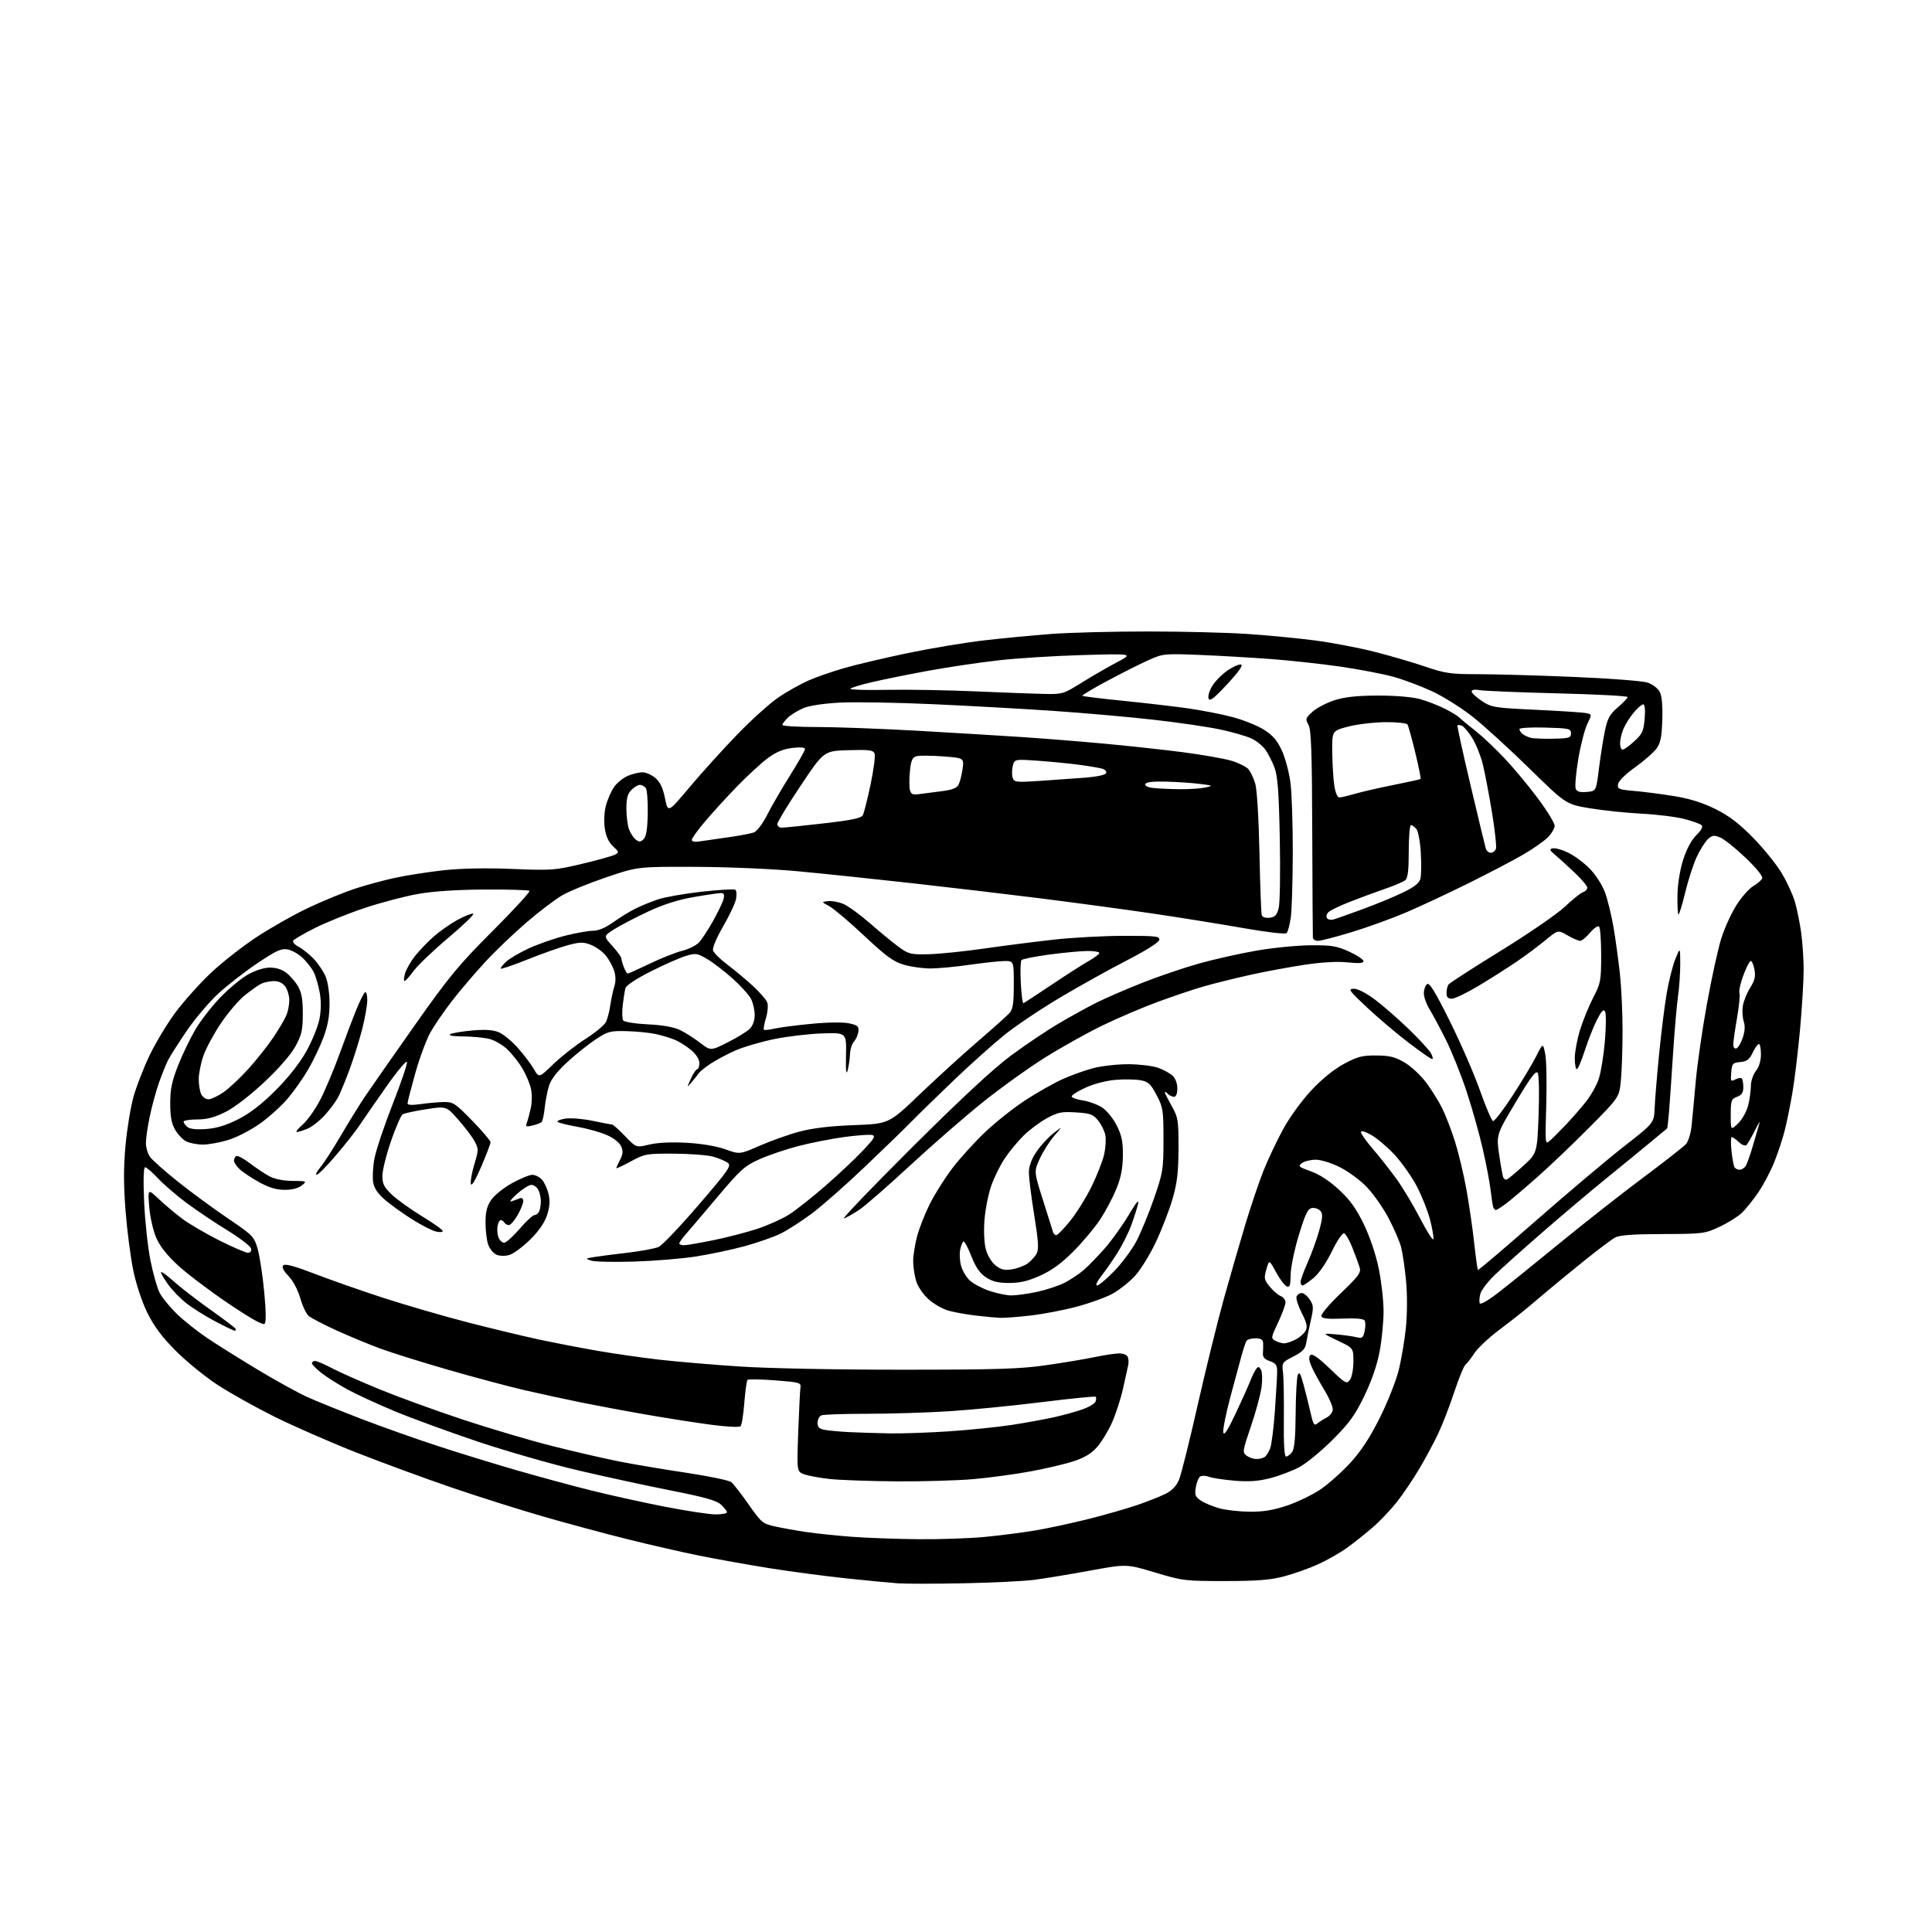 <?xml version="1.0" encoding="UTF-8" standalone="no"?>
<svg 
  version="1.1" 
  xmlns="http://www.w3.org/2000/svg" 
  xmlns:xlink="http://www.w3.org/1999/xlink" 
  xmlns:svg="http://www.w3.org/2000/svg"
  xmlns:rdf="http://www.w3.org/1999/02/22-rdf-syntax-ns#"
  xmlns:cc="http://creativecommons.org/ns#"
  xmlns:dc="http://purl.org/dc/elements/1.1/"
  viewBox="0 0 768 768"
  width="768"
  height="768"
>
<style>svg {background-color: white; }</style>"
<path stroke="none" fill="black" fill-rule="evenodd" d="M383.00,629.38C371.73,629.60 360.02,629.61 357.00,629.40C353.98,629.19 344.75,628.31 336.50,627.44C328.25,626.57 314.52,624.75 306.00,623.40C297.48,622.04 284.88,619.79 278.00,618.40C271.12,617.01 258.30,614.07 249.50,611.88C240.70,609.68 225.85,605.69 216.50,603.00C207.15,600.32 190.72,595.13 180.00,591.48C169.28,587.83 151.95,581.46 141.50,577.34C131.05,573.21 116.41,566.80 108.97,563.09C101.53,559.39 91.40,553.72 86.47,550.50C81.54,547.28 74.08,541.21 69.89,537.00C64.45,531.53 61.24,527.24 58.61,521.93C56.44,517.54 54.14,510.62 52.98,505.00C51.90,499.77 50.52,489.14 49.91,481.37C49.11,471.13 49.10,463.99 49.89,455.37C50.49,448.84 51.91,440.14 53.06,436.02C54.20,431.91 57.10,424.45 59.50,419.45C61.90,414.45 66.52,406.79 69.77,402.43C73.02,398.07 79.26,391.09 83.65,386.92C88.03,382.76 96.25,376.29 101.93,372.55C107.60,368.81 116.86,363.57 122.51,360.90C128.15,358.24 136.28,354.89 140.55,353.45C144.83,352.01 152.20,350.00 156.92,348.98C161.64,347.95 170.45,346.58 176.50,345.93C183.53,345.17 193.36,344.99 203.74,345.42C219.12,346.06 220.57,345.95 231.24,343.42C237.43,341.95 243.35,340.31 244.38,339.77C246.16,338.84 246.12,338.67 243.69,336.42C241.97,334.82 240.89,332.48 240.42,329.29C239.99,326.45 240.18,322.78 240.89,320.13C241.54,317.70 243.02,314.38 244.18,312.74C245.35,311.11 247.79,309.15 249.62,308.39C251.44,307.62 254.05,307.00 255.41,307.00C256.77,307.00 259.08,308.03 260.54,309.28C262.42,310.90 263.53,313.24 264.35,317.36C265.52,323.17 265.52,323.17 274.20,312.83C278.97,307.15 287.52,297.71 293.19,291.85C298.86,286.00 306.25,279.36 309.61,277.11C312.98,274.85 318.25,271.90 321.33,270.53C324.41,269.17 330.89,266.92 335.72,265.53C340.55,264.14 351.93,261.47 361.00,259.58C370.07,257.70 383.57,255.45 391.00,254.58C398.43,253.72 410.57,252.55 418.00,252.00C425.43,251.45 442.75,251.01 456.50,251.02C470.25,251.02 488.02,251.47 496.00,252.02C503.98,252.56 515.90,253.70 522.50,254.56C529.10,255.41 539.67,257.41 546.00,259.00C552.33,260.59 561.52,263.27 566.44,264.95C574.47,267.69 576.60,268.00 587.51,268.00C594.18,268.00 611.27,268.48 625.48,269.08C639.68,269.67 652.91,270.68 654.88,271.33C656.88,271.98 659.02,273.60 659.76,275.00C660.63,276.65 660.97,280.44 660.79,286.18C660.56,293.15 660.09,295.41 658.40,297.68C657.24,299.23 653.41,302.55 649.90,305.06C646.10,307.77 643.37,310.48 643.19,311.73C642.91,313.64 643.49,313.88 649.69,314.42C653.44,314.74 660.53,315.66 665.46,316.46C671.59,317.45 676.75,319.05 681.82,321.56C687.27,324.26 691.24,327.27 696.86,332.99C701.06,337.26 706.20,343.62 708.28,347.13C710.36,350.63 712.72,355.75 713.51,358.50C714.31,361.25 715.41,366.65 715.96,370.50C716.51,374.35 716.97,381.10 716.98,385.50C716.98,389.90 716.33,400.70 715.52,409.50C714.71,418.30 713.35,429.55 712.49,434.50C711.64,439.45 710.28,446.12 709.47,449.33C708.66,452.53 706.81,458.16 705.35,461.83C703.89,465.50 701.01,470.98 698.95,474.00C696.89,477.02 693.93,480.71 692.36,482.19C690.78,483.67 686.80,486.15 683.50,487.69C677.70,490.40 676.94,490.50 661.00,490.55C649.07,490.58 643.81,490.97 642.00,491.96C640.62,492.70 635.00,496.94 629.50,501.37C624.00,505.80 617.37,511.24 614.77,513.46C612.17,515.68 608.35,518.90 606.27,520.62C604.20,522.33 599.35,526.11 595.50,529.01C591.65,531.92 587.43,535.91 586.12,537.89C584.81,539.88 583.20,541.95 582.54,542.50C581.88,543.05 579.87,547.95 578.08,553.39C576.29,558.82 573.42,566.25 571.70,569.89C569.98,573.52 566.57,579.88 564.11,584.00C561.65,588.12 557.70,593.98 555.33,597.00C552.96,600.02 548.66,604.56 545.76,607.08C542.87,609.60 538.19,613.32 535.37,615.34C532.54,617.36 527.37,620.31 523.87,621.88C520.37,623.46 514.35,625.59 510.50,626.61C505.02,628.08 499.92,628.48 487.00,628.49C471.10,628.50 470.09,628.38 459.15,625.09C447.81,621.68 447.81,621.68 433.15,624.37C425.09,625.85 415.12,627.49 411.00,628.02C406.88,628.54 394.27,629.16 383.00,629.38zM365.08,611.86C373.64,611.94 385.57,611.52 391.58,610.94C397.58,610.36 406.55,609.21 411.50,608.38C416.45,607.55 425.90,605.52 432.50,603.87C439.10,602.22 447.88,599.71 452.00,598.30C456.12,596.90 461.22,594.87 463.33,593.81C465.91,592.51 467.65,590.69 468.69,588.20C469.53,586.18 472.87,572.82 476.10,558.51C479.34,544.21 484.05,525.08 486.58,516.00C489.11,506.93 492.95,493.65 495.11,486.50C497.27,479.35 500.47,469.90 502.21,465.50C503.95,461.10 507.43,453.72 509.94,449.10C512.54,444.29 517.37,437.62 521.19,433.52C525.43,428.97 530.19,425.10 534.19,422.94C539.59,420.02 541.45,419.53 547.08,419.57C552.39,419.60 554.55,420.13 558.33,422.35C560.90,423.85 564.75,427.43 566.89,430.29C569.03,433.16 571.90,437.75 573.27,440.50C574.64,443.25 576.94,449.23 578.38,453.78C579.81,458.33 581.85,466.88 582.92,472.78C583.98,478.68 585.37,488.22 586.00,493.99C586.63,499.77 587.31,504.64 587.49,504.82C587.68,505.01 598.10,496.16 610.66,485.15C623.22,474.15 638.90,460.92 645.50,455.77C657.50,446.40 657.50,446.40 657.75,440.45C657.88,437.18 658.68,427.52 659.52,419.00C660.36,410.48 661.73,399.53 662.57,394.69C663.40,389.84 664.94,383.76 665.99,381.19C667.89,376.50 667.89,376.50 667.93,383.00C667.94,386.57 667.55,392.43 667.04,396.00C666.53,399.57 665.64,409.93 665.05,419.00C664.47,428.07 663.75,438.40 663.47,441.94C663.18,445.49 662.84,448.46 662.72,448.55C662.60,448.64 659.58,451.14 656.00,454.12C652.42,457.10 644.55,463.55 638.50,468.45C632.45,473.35 621.04,482.98 613.15,489.85C605.25,496.71 596.61,504.46 593.94,507.05C591.28,509.65 588.80,512.93 588.45,514.35C588.09,515.76 587.98,517.44 588.19,518.07C588.41,518.74 591.35,517.11 595.14,514.20C598.75,511.44 609.75,502.57 619.60,494.50C629.44,486.43 644.48,474.62 653.00,468.25C661.52,461.89 669.26,455.84 670.18,454.82C671.11,453.79 672.11,450.60 672.41,447.72C672.71,444.85 673.46,436.88 674.07,430.00C674.68,423.12 676.70,409.13 678.56,398.90C680.41,388.68 682.99,376.97 684.28,372.89C685.58,368.81 688.31,362.86 690.35,359.67C692.39,356.48 695.39,353.12 697.01,352.19C698.64,351.26 700.21,349.89 700.50,349.13C700.81,348.32 698.13,345.01 693.87,340.95C689.94,337.20 685.42,333.59 683.84,332.93C681.38,331.92 680.65,332.00 678.97,333.52C677.89,334.51 675.89,337.66 674.53,340.52C673.18,343.38 671.08,349.84 669.87,354.87C668.66,359.89 667.45,363.79 667.18,363.52C666.92,363.25 666.75,359.76 666.82,355.77C666.89,351.39 667.80,345.81 669.10,341.74C670.46,337.47 672.38,333.89 674.32,331.99C676.25,330.11 677.04,328.64 676.44,328.05C675.93,327.53 672.83,326.41 669.56,325.56C666.30,324.71 658.65,323.76 652.56,323.45C646.48,323.13 637.23,322.17 632.00,321.30C622.50,319.71 622.50,319.71 608.00,305.52C600.02,297.71 589.90,288.48 585.50,285.00C581.10,281.51 573.90,276.97 569.50,274.90C565.10,272.84 558.12,270.21 554.00,269.06C549.88,267.92 540.42,266.10 533.00,265.02C525.58,263.94 513.20,262.58 505.50,262.00C497.80,261.42 484.98,260.67 477.00,260.35C462.83,259.78 462.36,259.82 456.51,262.43C453.21,263.90 445.87,267.60 440.19,270.65C434.50,273.69 430.04,276.37 430.26,276.59C430.48,276.81 437.60,277.69 446.08,278.54C454.56,279.39 466.20,280.74 471.94,281.54C477.68,282.35 485.88,283.95 490.15,285.10C494.42,286.25 499.99,288.51 502.52,290.12C505.97,292.30 507.74,294.38 509.57,298.38C510.92,301.32 512.45,307.05 512.98,311.11C513.51,315.18 513.92,327.73 513.90,339.00C513.87,350.27 513.52,361.87 513.10,364.77C512.69,367.67 511.94,370.44 511.43,370.92C510.89,371.43 503.51,370.57 494.00,368.89C484.93,367.29 468.50,364.66 457.50,363.04C446.50,361.43 426.70,358.76 413.50,357.10C400.30,355.45 377.35,352.74 362.50,351.08C347.65,349.42 327.40,347.30 317.50,346.37C307.23,345.40 289.62,344.64 276.50,344.59C253.50,344.50 253.50,344.50 241.00,348.74C234.12,351.08 226.25,354.29 223.50,355.89C220.75,357.48 214.37,362.32 209.33,366.65C204.28,370.97 196.83,378.10 192.78,382.50C188.72,386.90 182.86,393.78 179.76,397.78C176.65,401.79 172.78,407.41 171.16,410.28C169.53,413.15 166.81,420.47 165.10,426.55C163.40,432.62 162.00,438.05 162.00,438.62C162.00,439.28 163.84,439.38 167.25,438.89C170.14,438.48 174.28,438.11 176.46,438.07C180.10,438.01 180.99,438.59 187.71,445.48C191.72,449.60 195.00,453.46 195.00,454.06C195.00,454.66 193.32,459.06 191.27,463.83C188.88,469.37 187.40,471.81 187.16,470.58C186.96,469.52 187.59,466.00 188.58,462.75C190.27,457.15 190.27,456.67 188.66,453.67C187.72,451.93 184.80,448.07 182.18,445.10C177.41,439.69 177.41,439.69 169.35,440.95C164.92,441.63 160.74,442.54 160.07,442.96C159.39,443.38 157.30,448.17 155.43,453.61C153.55,459.05 152.01,465.26 152.01,467.40C152.00,470.63 152.66,471.94 155.78,474.90C157.87,476.88 163.27,480.75 167.78,483.50C172.30,486.25 176.00,488.88 176.00,489.36C176.00,489.83 174.76,489.91 173.25,489.54C171.74,489.17 167.66,487.10 164.19,484.93C160.71,482.76 155.88,479.33 153.44,477.29C150.33,474.69 148.82,472.56 148.36,470.13C148.01,468.23 148.22,463.93 148.84,460.58C149.47,457.24 152.70,447.56 156.03,439.08C159.36,430.59 161.95,422.98 161.79,422.16C161.63,421.34 157.90,425.79 153.50,432.05C149.10,438.31 144.28,445.28 142.78,447.53C141.28,449.78 137.11,455.08 133.50,459.31C129.89,463.54 126.46,467.00 125.88,467.00C125.30,467.00 125.97,465.64 127.37,463.98C128.77,462.31 132.47,456.57 135.60,451.23C138.73,445.88 143.12,438.80 145.35,435.50C147.58,432.20 156.38,419.60 164.91,407.50C178.50,388.22 182.32,383.60 195.77,370.14C204.21,361.69 210.83,354.49 210.47,354.14C210.12,353.79 202.10,353.54 192.66,353.60C181.38,353.67 172.25,354.28 166.00,355.39C160.78,356.32 151.27,358.83 144.89,360.96C138.50,363.09 129.65,366.66 125.21,368.89C120.78,371.12 116.88,373.39 116.54,373.93C116.21,374.47 117.19,375.57 118.72,376.37C120.25,377.17 122.94,379.33 124.70,381.16C126.46,383.00 128.60,386.17 129.45,388.22C130.35,390.38 131.00,394.88 131.00,398.95C131.00,403.95 130.30,407.82 128.54,412.49C127.19,416.09 124.44,421.84 122.43,425.26C120.43,428.69 116.77,433.87 114.31,436.76C111.84,439.66 106.92,444.10 103.37,446.63C99.82,449.16 94.19,452.08 90.87,453.12C87.54,454.15 82.95,454.99 80.66,454.99C78.37,454.98 75.40,454.41 74.05,453.73C72.71,453.05 70.72,450.98 69.64,449.13C68.19,446.64 67.67,443.90 67.67,438.63C67.66,432.98 68.31,429.84 70.81,423.50C72.54,419.10 75.65,412.66 77.71,409.18C79.76,405.71 84.16,400.04 87.47,396.60C90.79,393.15 95.66,389.08 98.31,387.54C101.14,385.89 104.72,384.70 107.01,384.64C109.52,384.57 111.90,385.28 113.70,386.62C115.24,387.77 117.37,390.20 118.43,392.01C119.89,394.50 120.37,397.21 120.37,402.93C120.37,409.46 119.95,411.32 117.45,415.91C115.65,419.21 110.92,424.66 105.06,430.16C99.39,435.48 93.19,440.25 89.63,442.03C85.26,444.21 82.26,445.00 78.34,445.00C75.40,445.00 73.00,445.39 73.00,445.88C73.00,446.36 73.67,447.31 74.50,448.00C75.47,448.80 78.08,449.09 81.91,448.81C86.05,448.51 89.88,447.35 94.65,444.94C99.31,442.59 104.01,438.97 109.48,433.50C114.56,428.43 119.05,422.74 121.73,417.98C124.06,413.84 126.43,408.01 127.00,405.02C127.68,401.41 127.70,397.82 127.05,394.32C126.52,391.42 125.42,387.80 124.63,386.27C123.83,384.75 121.88,382.27 120.30,380.77C118.72,379.27 116.07,377.76 114.41,377.43C111.87,376.92 109.96,377.78 102.44,382.81C97.52,386.11 90.52,391.53 86.88,394.87C83.24,398.21 77.56,404.89 74.27,409.72C70.97,414.55 67.60,419.85 66.77,421.50C65.94,423.15 64.32,427.20 63.16,430.50C62.01,433.80 60.37,439.79 59.53,443.82C58.69,447.84 58.00,452.58 58.00,454.34C58.00,456.11 58.73,458.59 59.62,459.86C60.51,461.13 65.57,465.62 70.87,469.84C76.16,474.06 85.10,480.62 90.73,484.42C100.51,491.04 101.02,491.55 102.41,496.42C103.21,499.21 104.38,506.84 105.01,513.37C105.76,521.16 105.82,525.58 105.17,526.23C104.53,526.87 99.59,524.10 90.82,518.18C83.46,513.21 74.48,506.43 70.86,503.11C66.37,498.99 63.58,495.45 62.07,491.95C60.85,489.10 59.62,483.65 59.31,479.66C58.75,472.50 58.75,472.50 63.12,476.63C65.53,478.90 69.72,482.43 72.44,484.47C75.16,486.50 81.78,490.38 87.17,493.09C92.56,495.79 97.68,498.00 98.56,498.00C99.50,498.00 100.02,497.33 99.82,496.34C99.65,495.43 95.41,492.16 90.40,489.09C85.40,486.02 78.07,481.10 74.12,478.16C70.17,475.23 65.08,470.84 62.81,468.41C60.54,465.99 58.23,464.00 57.69,464.00C57.06,464.00 56.92,468.98 57.30,477.75C57.63,485.31 58.75,495.78 59.80,501.00C60.84,506.23 62.49,512.05 63.47,513.94C64.44,515.82 67.49,519.55 70.23,522.23C72.98,524.90 78.44,529.25 82.37,531.89C86.29,534.53 95.34,540.19 102.48,544.49C109.62,548.78 118.39,553.62 121.98,555.26C125.57,556.89 135.25,560.81 143.50,563.98C151.75,567.15 165.47,572.02 174.00,574.80C182.53,577.59 196.59,581.92 205.26,584.42C213.93,586.93 227.21,590.53 234.76,592.42C242.32,594.31 255.58,597.24 264.22,598.93C272.87,600.62 281.98,602.00 284.47,602.00C286.96,602.00 289.00,601.63 289.00,601.17C289.00,600.72 287.95,599.37 286.68,598.17C284.88,596.48 280.33,595.19 266.72,592.50C257.02,590.59 240.41,586.98 229.79,584.49C219.18,582.00 201.22,576.84 189.87,573.04C178.52,569.23 163.67,563.80 156.87,560.97C150.07,558.14 141.57,554.22 138.00,552.26C134.43,550.30 129.81,547.37 127.75,545.76C125.69,544.15 124.00,542.42 124.00,541.92C124.00,541.41 124.56,541.00 125.25,541.00C125.94,541.00 128.97,542.31 132.00,543.90C135.03,545.49 143.58,549.28 151.02,552.33C158.46,555.37 173.31,560.77 184.02,564.32C194.73,567.87 210.70,572.59 219.50,574.81C228.30,577.04 240.22,579.79 246.00,580.93C251.78,582.08 263.85,584.11 272.83,585.45C281.81,586.79 289.87,588.48 290.73,589.19C291.60,589.91 294.69,593.91 297.62,598.08C302.69,605.32 303.18,605.72 308.22,606.82C311.12,607.45 316.65,608.44 320.50,609.01C324.35,609.58 332.45,610.43 338.50,610.89C344.55,611.34 356.51,611.78 365.08,611.86zM496.82,600.93C502.14,600.98 506.21,600.31 511.66,598.48C515.79,597.09 521.77,594.19 524.94,592.04C528.12,589.88 533.45,585.13 536.79,581.48C541.03,576.86 544.57,571.46 548.46,563.67C551.54,557.53 554.92,549.00 555.99,544.72C557.06,540.44 558.35,532.79 558.87,527.72C559.41,522.28 559.44,514.69 558.93,509.22C558.45,504.11 557.56,498.04 556.95,495.72C556.34,493.40 554.05,488.12 551.85,484.00C549.66,479.88 545.75,474.34 543.18,471.71C540.61,469.07 535.84,465.58 532.59,463.96C529.28,462.30 525.07,461.00 523.03,461.00C521.02,461.00 518.55,461.61 517.54,462.35C515.86,463.57 516.17,463.86 521.05,465.60C524.47,466.81 528.51,469.45 532.24,472.90C536.62,476.94 539.10,480.39 542.12,486.62C544.54,491.63 546.91,498.64 548.06,504.22C549.11,509.33 549.98,516.94 549.99,521.14C549.99,525.34 549.30,532.54 548.44,537.14C547.43,542.58 545.30,548.78 542.36,554.88C538.62,562.62 536.40,565.68 529.66,572.41C525.17,576.90 519.20,581.78 516.39,583.27C513.59,584.75 508.41,586.70 504.89,587.61C500.20,588.81 496.44,589.07 490.75,588.60C486.49,588.24 481.96,587.55 480.67,587.07C479.39,586.58 477.79,586.51 477.13,586.92C476.47,587.33 475.67,589.27 475.35,591.23C474.85,594.33 475.13,595.04 477.48,596.58C478.98,597.56 482.29,598.92 484.85,599.61C487.41,600.30 492.80,600.90 496.82,600.93zM356.50,588.86C346.05,588.79 334.12,588.37 330.00,587.94C325.87,587.50 321.20,586.65 319.62,586.04C316.74,584.95 316.74,584.95 317.31,569.22C317.63,560.58 318.03,552.60 318.19,551.50C318.48,549.65 317.72,549.44 308.12,548.71C302.42,548.28 297.47,548.19 297.14,548.52C296.81,548.85 296.25,552.96 295.88,557.65C295.52,562.34 294.83,566.54 294.36,566.98C293.89,567.42 288.77,567.16 283.00,566.40C277.23,565.65 265.75,563.86 257.50,562.43C249.25,561.01 237.32,558.78 231.00,557.50C224.68,556.21 214.55,554.01 208.50,552.61C202.45,551.22 188.95,547.62 178.50,544.61C168.05,541.61 155.73,537.76 151.13,536.06C146.53,534.36 138.65,531.09 133.63,528.80C128.61,526.50 123.70,523.96 122.73,523.14C121.75,522.32 120.24,519.14 119.37,516.07C118.44,512.80 116.51,509.16 114.69,507.25C112.58,505.02 111.93,503.67 112.63,502.97C113.33,502.27 117.27,503.34 125.08,506.35C131.36,508.78 143.70,513.10 152.50,515.96C161.30,518.81 176.15,523.13 185.50,525.55C194.85,527.97 207.68,531.06 214.00,532.42C220.32,533.77 230.89,535.82 237.48,536.96C244.06,538.10 255.09,539.68 261.98,540.48C268.86,541.27 283.27,542.50 294.00,543.20C305.27,543.95 332.49,544.49 358.50,544.48C396.49,544.47 405.45,544.19 415.99,542.67C422.86,541.68 431.55,540.23 435.31,539.44C439.06,538.65 443.40,538.00 444.96,538.00C446.51,538.00 448.03,538.63 448.32,539.40C448.62,540.18 448.70,541.64 448.49,542.65C448.29,543.67 447.35,547.88 446.42,552.00C445.49,556.12 443.51,562.21 442.02,565.53C440.54,568.85 437.88,573.20 436.12,575.21C433.84,577.81 431.12,579.45 426.70,580.89C423.29,582.01 415.55,583.82 409.50,584.93C403.45,586.04 393.32,587.41 387.00,587.97C380.68,588.53 366.95,588.93 356.50,588.86zM499.44,579.98C500.57,579.98 502.03,579.63 502.69,579.21C503.34,578.80 504.34,577.23 504.91,575.74C505.48,574.24 506.33,567.50 506.80,560.76C507.27,554.02 507.67,547.06 507.68,545.30C507.70,542.64 507.20,541.92 504.78,541.07C502.59,540.31 501.90,539.47 502.04,537.78C502.14,536.52 502.17,534.71 502.11,533.75C502.03,532.51 501.15,532.00 499.06,532.00C497.44,532.00 495.84,532.45 495.50,532.99C495.17,533.54 494.30,536.13 493.57,538.74C492.84,541.36 490.82,548.85 489.07,555.39C487.33,561.93 486.07,568.23 486.27,569.39C486.54,570.88 487.97,568.71 491.14,562.00C493.61,556.77 496.23,550.92 496.98,549.00C497.73,547.08 498.79,544.91 499.34,544.19C500.16,543.13 500.52,543.19 501.26,544.50C501.76,545.39 501.87,548.46 501.50,551.31C501.13,554.17 499.24,561.19 497.28,566.92C493.90,576.86 493.82,577.39 495.56,578.67C496.56,579.40 498.31,579.99 499.44,579.98zM511.24,579.00C511.81,579.00 512.88,578.21 513.61,577.25C514.55,576.01 514.97,571.54 515.04,562.00C515.09,554.58 515.48,547.64 515.89,546.58C516.47,545.11 517.01,546.03 518.23,550.58C519.11,553.84 520.36,558.88 521.02,561.78C522.04,566.31 522.43,566.89 523.71,565.82C524.54,565.14 526.18,564.10 527.36,563.51C528.54,562.93 529.63,561.56 529.79,560.47C529.94,559.39 528.43,555.80 526.42,552.50C524.41,549.20 522.11,544.98 521.31,543.12C520.30,540.76 520.18,539.42 520.91,538.69C521.64,537.96 523.97,539.58 528.60,544.02C534.86,550.03 535.32,550.29 536.62,548.51C537.39,547.45 538.00,544.24 538.00,541.25C538.00,535.88 538.00,535.88 531.75,532.91C525.50,529.93 525.50,529.93 531.00,530.42C534.02,530.68 537.69,531.19 539.15,531.55C541.50,532.12 541.87,531.85 542.47,529.12C542.84,527.43 542.84,525.55 542.46,524.93C542.01,524.21 538.92,523.94 533.73,524.16C527.79,524.41 525.58,524.16 525.25,523.20C525.00,522.49 528.49,518.37 533.00,514.06C540.05,507.31 541.10,505.88 540.49,503.86C540.10,502.56 538.82,499.06 537.64,496.07C536.46,493.09 534.96,490.47 534.31,490.26C533.64,490.04 531.50,493.20 529.41,497.49C527.17,502.08 524.27,506.28 522.12,508.05C520.15,509.67 518.20,511.00 517.77,511.00C517.35,511.00 517.00,510.37 517.00,509.59C517.00,508.82 518.27,505.33 519.82,501.84C521.37,498.35 523.43,492.66 524.39,489.19C525.79,484.14 525.89,482.57 524.91,481.39C524.23,480.57 522.74,480.04 521.59,480.20C519.87,480.45 518.93,482.37 516.30,491.00C514.54,496.79 513.08,503.84 513.05,506.72C513.01,510.93 512.71,511.83 511.51,511.36C510.68,511.05 508.77,508.52 507.26,505.74C504.51,500.69 504.51,500.69 503.40,504.59C502.39,508.15 502.51,508.77 504.78,511.50C506.14,513.15 508.10,514.82 509.13,515.22C510.16,515.61 511.00,516.74 511.00,517.72C511.00,518.70 509.67,522.31 508.05,525.74C505.22,531.72 505.17,532.02 506.98,532.99C508.02,533.55 509.60,534.00 510.48,534.00C511.37,534.00 513.41,533.32 515.02,532.49C516.63,531.66 518.42,530.09 519.00,529.01C519.83,527.46 519.50,525.94 517.46,521.92C516.03,519.10 515.11,516.17 515.40,515.40C515.70,514.63 516.62,514.00 517.45,514.00C518.28,514.00 519.72,515.17 520.66,516.61C522.18,518.93 522.23,519.83 521.07,524.86C520.35,527.96 519.55,531.92 519.28,533.67C518.89,536.22 517.91,537.29 514.16,539.22C509.63,541.55 509.53,541.71 510.01,545.56C510.28,547.72 510.43,556.14 510.35,564.25C510.24,573.93 510.55,579.00 511.24,579.00zM353.50,569.79C358.45,569.89 369.25,569.51 377.50,568.96C385.75,568.40 397.00,567.24 402.50,566.38C408.00,565.52 415.43,564.17 419.00,563.37C422.57,562.58 427.62,561.19 430.21,560.28C432.81,559.37 435.18,557.97 435.49,557.17C435.80,556.37 435.83,555.50 435.57,555.23C435.30,554.97 425.73,555.92 414.29,557.35C402.86,558.78 386.31,560.41 377.52,560.98C368.73,561.54 354.03,562.00 344.85,562.00C335.67,562.00 327.45,562.27 326.58,562.61C325.71,562.94 325.00,564.27 325.00,565.56C325.00,567.43 325.66,568.02 328.25,568.46C330.04,568.76 334.43,569.14 338.00,569.31C341.57,569.48 348.55,569.69 353.50,569.79zM93.31,528.97C92.86,528.96 89.31,527.25 85.40,525.18C81.50,523.11 76.38,519.89 74.03,518.02C71.67,516.16 68.45,512.84 66.87,510.66C65.29,508.48 64.00,506.28 64.00,505.76C64.00,505.24 66.23,506.82 68.96,509.28C71.69,511.73 78.24,516.79 83.50,520.53C88.77,524.26 93.31,527.69 93.60,528.16C93.88,528.62 93.75,528.99 93.31,528.97zM397.50,523.86C395.85,523.79 391.57,523.39 388.00,522.97C384.43,522.56 379.56,521.69 377.19,521.05C374.82,520.41 371.19,518.36 369.11,516.48C366.95,514.53 364.84,511.41 364.17,509.17C363.53,507.02 363.00,503.50 363.00,501.34C363.00,499.19 363.68,494.80 364.52,491.59C365.35,488.39 367.64,482.56 369.60,478.63C371.55,474.71 375.61,468.28 378.61,464.35C381.61,460.41 387.46,453.97 391.62,450.02C395.77,446.07 402.96,440.38 407.58,437.36C412.21,434.34 418.84,430.59 422.31,429.02C425.78,427.44 431.35,425.44 434.70,424.58C438.05,423.71 444.32,423.02 448.64,423.04C452.96,423.07 458.22,423.70 460.32,424.45C462.42,425.20 465.00,426.60 466.07,427.56C467.24,428.63 468.00,430.62 468.00,432.65C468.00,434.73 467.51,436.00 466.70,436.00C465.98,436.00 464.86,435.46 464.20,434.80C463.54,434.14 463.00,433.86 463.00,434.17C463.00,434.49 464.24,436.94 465.75,439.62C468.33,444.20 468.50,445.23 468.47,456.50C468.44,465.99 467.95,470.17 466.13,476.50C464.86,480.90 461.88,488.62 459.52,493.65C457.15,498.69 453.39,504.80 451.15,507.22C448.91,509.65 444.87,512.84 442.18,514.31C439.48,515.77 433.05,518.09 427.89,519.46C422.73,520.83 414.45,522.40 409.50,522.96C404.55,523.53 399.15,523.93 397.50,523.86zM402.00,514.95C403.93,514.96 408.49,514.33 412.14,513.56C415.80,512.78 420.75,511.15 423.14,509.94C425.54,508.72 429.01,506.41 430.85,504.80C432.70,503.19 436.46,499.32 439.21,496.19C441.96,493.06 446.21,487.12 448.66,483.00C451.58,478.06 452.87,476.53 452.41,478.50C452.03,480.15 450.82,483.98 449.71,487.00C448.61,490.02 446.13,494.98 444.22,498.00C442.30,501.02 439.41,505.19 437.78,507.25C436.06,509.44 435.37,511.00 436.12,511.00C436.82,511.00 439.90,508.41 442.95,505.25C446.01,502.09 449.96,496.76 451.73,493.41C453.50,490.05 456.65,482.40 458.73,476.41C462.31,466.05 462.50,464.87 462.50,453.00C462.50,441.30 462.32,440.17 459.76,435.30C457.42,430.87 456.48,429.99 453.41,429.42C451.43,429.05 446.98,428.97 443.52,429.25C439.84,429.54 434.89,430.82 431.61,432.32C428.52,433.73 426.00,435.31 426.00,435.83C426.00,436.35 427.99,437.07 430.43,437.44C432.86,437.80 436.35,439.09 438.18,440.30C440.03,441.53 442.60,444.72 443.97,447.50C445.94,451.46 446.43,453.94 446.36,459.50C446.30,464.56 445.57,468.21 443.73,472.69C442.34,476.09 439.48,481.49 437.38,484.69C435.29,487.88 430.55,493.55 426.86,497.28C422.12,502.07 418.23,504.93 413.60,507.03C408.71,509.24 405.55,510.00 401.17,510.00C396.72,510.00 394.47,509.45 391.90,507.72C389.45,506.08 387.83,503.72 386.09,499.26C384.76,495.86 383.36,493.28 382.97,493.52C382.58,493.76 382.00,495.27 381.68,496.86C381.36,498.46 381.52,501.31 382.05,503.21C382.57,505.10 384.11,507.69 385.46,508.97C386.82,510.24 390.31,512.11 393.22,513.11C396.12,514.11 400.07,514.94 402.00,514.95zM402.35,504.56C404.46,504.22 407.25,503.17 408.54,502.22C409.82,501.28 411.41,499.53 412.06,498.35C412.99,496.64 412.80,493.48 411.12,483.03C409.95,475.79 409.00,468.18 409.00,466.11C409.00,463.60 409.99,460.86 411.95,457.92C413.58,455.49 416.62,452.17 418.70,450.54C422.50,447.58 422.50,447.58 419.10,451.49C417.23,453.65 414.64,457.73 413.34,460.56C410.99,465.71 410.99,465.71 414.62,477.11C416.62,483.37 418.41,489.06 418.60,489.75C418.78,490.44 419.36,491.00 419.89,491.00C420.41,491.00 422.92,488.41 425.46,485.25C428.01,482.09 431.85,475.90 434.00,471.50C436.14,467.10 438.37,461.39 438.94,458.82C439.51,456.24 439.71,452.82 439.39,451.22C439.07,449.61 437.79,447.01 436.54,445.45C434.56,442.96 433.48,442.56 427.73,442.20C422.03,441.83 420.53,442.13 416.17,444.50C413.42,446.00 409.27,449.09 406.95,451.36C404.63,453.64 401.24,457.75 399.40,460.50C397.56,463.25 395.13,468.20 393.99,471.50C392.85,474.80 391.66,480.88 391.34,485.00C391.00,489.42 391.23,494.23 391.91,496.70C392.56,499.11 394.20,501.80 395.77,503.03C397.92,504.73 399.31,505.05 402.35,504.56zM252.00,501.50C244.03,501.74 236.38,501.58 235.00,501.12C232.59,500.33 232.63,500.27 236.00,499.72C237.93,499.40 243.95,498.62 249.40,497.98C254.84,497.34 260.44,496.30 261.83,495.67C263.22,495.03 270.36,487.54 277.69,479.01C289.70,465.04 290.85,463.37 289.29,462.23C288.34,461.53 285.75,460.44 283.53,459.80C281.31,459.17 274.32,458.63 268.00,458.60C256.96,458.55 256.27,458.67 250.75,461.68C247.59,463.40 245.00,464.60 245.00,464.35C245.00,464.10 245.68,462.59 246.50,461.00C247.68,458.72 247.76,457.57 246.87,455.62C246.20,454.14 243.86,452.33 241.08,451.13C238.52,450.03 233.29,448.58 229.46,447.90C225.63,447.23 222.13,446.36 221.69,445.98C221.24,445.59 222.59,445.00 224.69,444.67C226.78,444.34 231.65,444.72 235.50,445.53C239.35,446.34 242.84,447.00 243.27,447.00C243.69,447.00 246.02,449.08 248.46,451.61C252.88,456.23 252.88,456.23 258.06,454.99C261.31,454.21 266.81,453.94 272.87,454.27C278.83,454.60 284.71,455.58 288.29,456.86C294.08,458.92 294.08,458.92 302.05,455.42C306.44,453.49 313.51,450.98 317.76,449.85C323.01,448.45 329.98,447.61 339.44,447.26C353.38,446.73 353.38,446.73 365.70,434.92C372.49,428.43 382.86,418.97 388.77,413.91C394.67,408.84 400.29,403.82 401.25,402.74C402.65,401.17 403.00,398.92 403.00,391.39C403.00,382.00 403.00,382.00 399.25,382.03C397.19,382.05 391.00,382.72 385.50,383.51C380.00,384.31 372.99,384.97 369.93,384.98C366.87,384.99 362.06,384.32 359.26,383.48C355.10,382.25 352.16,380.10 343.54,371.99C337.70,366.50 331.48,361.23 329.72,360.27C326.50,358.53 326.50,358.53 329.15,358.21C330.60,358.03 333.34,358.53 335.23,359.32C337.12,360.11 341.94,363.63 345.95,367.13C349.95,370.63 355.09,374.85 357.36,376.50C361.18,379.27 362.09,379.49 369.16,379.32C373.38,379.22 383.28,378.20 391.16,377.07C399.05,375.93 411.57,374.33 419.00,373.51C426.43,372.69 438.95,372.01 446.82,372.01C459.65,372.00 461.11,372.17 460.82,373.66C460.63,374.64 455.40,377.94 448.11,381.68C441.30,385.18 429.33,391.83 421.52,396.47C413.71,401.11 403.68,407.84 399.24,411.43C394.80,415.01 385.84,423.03 379.33,429.25C372.83,435.47 365.25,442.86 362.50,445.67C359.75,448.49 351.31,456.67 343.75,463.87C336.19,471.06 326.74,479.39 322.75,482.37C318.76,485.34 313.23,488.92 310.46,490.30C307.68,491.69 301.16,493.98 295.96,495.39C290.76,496.80 282.00,498.65 276.50,499.50C271.00,500.35 259.98,501.25 252.00,501.50zM202.46,498.87C200.70,499.37 198.61,499.31 197.30,498.73C196.09,498.18 194.63,496.38 194.05,494.72C193.47,493.06 193.00,489.14 193.00,486.00C193.00,481.73 193.57,479.46 195.25,476.99C196.49,475.17 200.20,472.18 203.50,470.35C206.80,468.52 210.44,467.02 211.60,467.01C212.75,467.01 214.47,467.87 215.43,468.93C216.39,469.99 217.58,472.57 218.06,474.68C218.70,477.42 218.53,479.79 217.46,483.05C216.49,486.03 214.16,489.39 210.70,492.81C207.79,495.67 204.09,498.40 202.46,498.87zM271.89,495.00C272.93,495.00 278.22,494.09 283.64,492.98C289.06,491.88 296.92,489.84 301.11,488.45C305.30,487.06 310.92,484.54 313.61,482.84C316.30,481.14 322.77,476.03 328.00,471.49C333.23,466.94 339.98,460.60 343.00,457.39C347.69,452.40 348.21,451.49 346.54,451.16C345.46,450.95 340.51,451.32 335.54,451.99C330.57,452.67 322.44,454.26 317.49,455.54C312.53,456.82 305.53,459.19 301.92,460.81C296.02,463.46 294.37,464.93 285.43,475.53C279.97,482.01 274.28,488.71 272.79,490.41C271.30,492.11 270.06,493.84 270.04,494.25C270.02,494.66 270.85,495.00 271.89,495.00zM200.39,494.00C201.19,494.00 203.96,491.52 206.54,488.50C209.13,485.48 211.82,483.00 212.51,483.00C213.21,483.00 214.06,482.29 214.39,481.42C214.73,480.55 215.00,478.72 215.00,477.35C215.00,475.99 214.53,474.00 213.96,472.93C213.40,471.87 212.16,471.01 211.21,471.01C210.27,471.02 207.70,472.63 205.50,474.60C203.30,476.56 202.29,477.90 203.25,477.58C204.21,477.26 205.68,476.73 206.50,476.39C207.47,476.00 208.00,476.37 208.00,477.44C208.00,478.36 206.99,480.88 205.75,483.04C204.51,485.21 202.96,486.99 202.31,486.99C201.65,487.00 200.84,486.55 200.50,486.00C200.16,485.45 199.51,485.00 199.06,485.00C198.60,485.00 198.03,486.05 197.79,487.34C197.54,488.63 197.70,490.65 198.14,491.84C198.58,493.03 199.59,494.00 200.39,494.00zM569.80,492.57C569.97,491.82 569.37,488.35 568.47,484.85C567.57,481.36 565.20,475.38 563.20,471.57C561.20,467.76 557.24,462.14 554.40,459.07C551.57,456.01 547.39,452.46 545.12,451.19C542.60,449.77 541.00,449.33 541.00,450.05C541.00,450.70 543.18,453.76 545.84,456.86C548.51,459.96 552.70,465.29 555.16,468.70C557.63,472.12 561.86,479.19 564.57,484.42C567.28,489.65 569.64,493.32 569.80,492.57zM335.50,484.36C334.40,484.74 346.55,472.05 362.50,456.17C382.00,436.75 394.89,424.78 401.84,419.63C407.53,415.41 416.00,409.72 420.66,406.96C425.32,404.21 432.14,400.45 435.81,398.60C439.49,396.76 447.75,393.18 454.16,390.65C460.57,388.12 470.68,384.68 476.63,383.01C482.58,381.34 492.86,379.04 499.48,377.89C506.09,376.75 515.81,375.79 521.09,375.76C529.36,375.71 531.46,376.06 536.34,378.30C539.45,379.72 542.00,381.42 542.00,382.06C542.00,382.90 540.24,383.04 535.74,382.56C531.73,382.13 525.57,382.47 518.60,383.51C512.62,384.40 502.72,386.24 496.61,387.61C490.50,388.98 482.35,391.01 478.50,392.11C474.65,393.22 466.55,395.94 460.50,398.16C454.45,400.38 444.55,404.59 438.50,407.52C432.45,410.44 422.10,416.21 415.50,420.33C408.90,424.46 397.65,432.54 390.50,438.29C383.35,444.04 370.40,455.31 361.73,463.34C353.06,471.36 344.06,479.22 341.73,480.80C339.40,482.37 336.60,483.98 335.50,484.36zM594.62,481.00C594.25,481.00 593.76,480.44 593.55,479.75C593.34,479.06 592.88,476.02 592.53,473.00C592.18,469.98 590.78,462.63 589.41,456.68C588.05,450.73 585.17,440.47 583.00,433.89C580.84,427.31 577.10,418.00 574.70,413.21C572.29,408.42 569.35,402.93 568.16,401.00C566.98,399.07 566.01,396.32 566.00,394.87C566.00,393.43 566.56,391.78 567.25,391.22C568.20,390.44 570.36,393.94 576.29,405.85C580.57,414.46 585.97,426.86 588.29,433.42C590.60,439.98 592.95,445.47 593.50,445.63C594.05,445.79 597.50,441.33 601.16,435.71C604.82,430.09 609.07,423.02 610.60,420.00C613.37,414.50 613.37,414.50 614.25,419.00C614.74,421.48 614.92,430.62 614.66,439.32C614.18,455.14 614.18,455.14 616.24,453.32C617.38,452.32 620.25,449.44 622.62,446.93C625.00,444.41 628.53,440.36 630.46,437.93C632.40,435.49 634.67,431.43 635.52,428.91C636.37,426.38 637.46,419.65 637.96,413.94C638.45,408.24 638.49,402.91 638.04,402.10C637.43,401.01 636.59,401.89 634.73,405.57C633.37,408.28 631.21,413.76 629.93,417.75C628.65,421.74 627.24,425.00 626.80,425.00C626.36,425.00 626.00,423.02 626.00,420.61C626.00,418.19 626.95,413.13 628.11,409.36C629.28,405.58 631.64,399.80 633.36,396.50C636.29,390.88 636.48,389.83 636.49,379.84C636.50,373.97 636.12,368.79 635.65,368.34C635.19,367.88 633.58,368.96 632.08,370.75C630.58,372.54 628.80,374.00 628.13,374.00C627.45,374.00 625.19,373.02 623.10,371.81C619.30,369.63 619.30,369.63 614.40,373.69C611.70,375.93 606.58,379.76 603.00,382.20C599.42,384.64 592.61,388.97 587.86,391.82C583.11,394.67 578.27,397.00 577.11,397.00C575.58,397.00 575.00,396.38 575.02,394.75C575.02,393.51 575.36,392.01 575.77,391.40C576.17,390.80 585.50,384.77 596.50,377.99C607.50,371.22 618.98,363.34 622.00,360.48C625.02,357.62 628.29,355.00 629.25,354.67C630.21,354.34 631.00,353.53 631.00,352.89C631.00,352.24 628.83,349.64 626.18,347.11C623.53,344.57 620.04,341.40 618.43,340.05C615.95,337.97 615.77,337.54 617.27,337.22C618.25,337.01 621.00,337.79 623.39,338.95C625.78,340.11 629.60,342.93 631.87,345.23C634.20,347.58 636.86,351.67 637.96,354.62C639.03,357.49 640.58,363.81 641.41,368.67C642.23,373.52 643.38,381.87 643.95,387.21C644.53,392.55 645.00,402.68 644.99,409.71C644.99,416.74 644.70,425.57 644.34,429.32C643.70,436.15 643.70,436.15 632.10,447.86C625.72,454.30 616.45,463.17 611.50,467.56C606.55,471.95 600.88,476.77 598.91,478.27C596.93,479.77 595.00,481.00 594.62,481.00zM113.14,472.98C109.88,472.97 106.87,472.07 103.03,469.95C100.02,468.29 96.53,465.97 95.28,464.79C94.03,463.61 93.00,462.08 93.00,461.38C93.00,460.69 93.41,459.86 93.91,459.55C94.42,459.24 96.86,460.54 99.34,462.43C101.82,464.32 105.34,466.66 107.17,467.63C109.22,468.72 112.74,469.41 116.32,469.43C122.04,469.47 122.11,469.50 119.96,471.23C118.56,472.36 116.11,472.99 113.14,472.98zM598.81,468.95C599.19,468.93 602.10,466.55 605.27,463.67C611.04,458.43 611.04,458.43 611.61,443.29C611.93,434.96 611.78,427.44 611.29,426.56C610.60,425.33 608.64,427.91 602.59,438.03C594.78,451.10 594.78,451.10 595.98,459.29C596.64,463.80 597.39,467.82 597.65,468.24C597.91,468.66 598.43,468.98 598.81,468.95zM691.44,465.00C692.16,465.00 693.21,464.44 693.77,463.75C694.32,463.06 695.68,459.35 696.78,455.50C697.88,451.65 699.07,447.60 699.41,446.50C699.76,445.40 698.95,446.68 697.61,449.35C696.28,452.03 694.78,454.62 694.29,455.11C693.76,455.64 692.51,455.20 691.24,454.01C690.05,452.90 688.78,452.00 688.40,452.00C688.03,452.00 687.97,454.46 688.29,457.47C688.60,460.49 689.14,463.41 689.48,463.97C689.83,464.54 690.71,465.00 691.44,465.00zM118.00,450.00C117.41,450.00 118.46,448.65 120.34,447.01C122.21,445.36 125.33,440.98 127.26,437.26C129.19,433.54 132.66,425.32 134.96,419.00C137.26,412.68 140.29,404.68 141.69,401.24C143.09,397.79 144.63,394.73 145.12,394.43C145.60,394.13 146.00,395.52 146.00,397.52C146.00,399.53 145.09,404.71 143.99,409.05C142.88,413.38 140.64,420.55 139.01,424.97C137.38,429.39 135.34,434.38 134.47,436.06C133.60,437.74 131.22,440.96 129.19,443.21C127.16,445.46 124.05,447.91 122.28,448.65C120.51,449.39 118.58,450.00 118.00,450.00zM690.91,446.59C692.53,445.03 694.29,441.89 694.91,439.46C695.51,437.07 696.00,433.57 696.00,431.69C696.00,429.78 696.88,427.14 698.00,425.73C699.26,424.13 700.00,421.67 700.00,419.09C700.00,416.84 699.63,415.00 699.19,415.00C698.74,415.00 697.63,416.54 696.73,418.43C695.43,421.17 694.43,421.93 691.80,422.18C688.76,422.47 688.47,422.81 688.19,426.32C687.90,429.82 688.03,430.05 689.80,429.10C690.87,428.54 692.02,428.35 692.37,428.70C692.72,429.05 693.00,430.62 693.00,432.19C693.00,434.32 692.36,435.29 690.50,436.00C688.20,436.87 688.00,437.46 688.00,443.16C688.00,449.37 688.00,449.37 690.91,446.59zM211.62,447.42C209.18,448.00 208.85,447.85 209.41,446.38C209.77,445.43 210.48,442.82 210.98,440.57C211.50,438.27 211.53,434.87 211.06,432.77C210.60,430.73 209.09,427.13 207.70,424.78C206.31,422.43 203.61,419.00 201.71,417.17C199.80,415.34 196.50,413.44 194.37,412.95C192.24,412.45 187.57,412.02 184.00,411.99C179.96,411.96 178.07,411.62 179.00,411.10C179.82,410.64 183.77,409.98 187.76,409.63C192.92,409.17 195.98,409.38 198.31,410.35C200.11,411.11 203.53,413.93 205.90,416.61C208.27,419.30 211.13,423.08 212.24,425.01C214.27,428.53 214.27,428.53 219.96,423.01C223.10,419.98 228.84,415.48 232.73,413.00C236.62,410.52 240.29,407.47 240.89,406.22C241.49,404.96 242.26,402.04 242.58,399.72C242.91,397.40 243.62,394.04 244.17,392.25C244.84,390.04 244.81,387.96 244.08,385.75C243.48,383.96 241.98,381.27 240.75,379.77C239.51,378.27 236.93,376.41 235.00,375.63C231.99,374.43 230.73,374.43 226.00,375.65C222.97,376.44 215.66,379.02 209.75,381.38C203.84,383.75 199.00,385.39 199.00,385.02C199.00,384.65 200.01,383.40 201.25,382.24C202.49,381.08 206.43,378.76 210.00,377.09C213.57,375.41 220.06,373.14 224.41,372.02C228.76,370.91 233.82,370.00 235.66,370.00C237.85,370.00 240.63,368.84 243.75,366.62C246.36,364.76 250.30,362.34 252.50,361.24C254.70,360.13 258.75,358.47 261.50,357.54C264.25,356.61 272.09,355.23 278.92,354.47C285.76,353.72 291.76,353.35 292.27,353.67C292.78,353.98 292.92,355.65 292.58,357.37C292.24,359.09 289.92,364.01 287.43,368.31C284.75,372.94 283.13,376.83 283.45,377.86C283.76,378.81 286.37,381.37 289.25,383.55C292.14,385.72 296.69,389.52 299.37,392.00C302.05,394.48 304.58,397.40 304.99,398.50C305.41,399.60 305.18,402.39 304.48,404.70C303.79,407.01 303.42,409.09 303.66,409.33C303.90,409.57 305.77,409.38 307.80,408.90C309.84,408.43 316.46,407.56 322.51,406.99C329.00,406.36 335.16,406.28 337.51,406.79C340.93,407.52 341.46,407.98 341.23,410.02C341.08,411.32 340.29,413.13 339.48,414.03C338.66,414.92 337.95,417.20 337.88,419.08C337.82,420.96 337.39,423.85 336.94,425.50C336.36,427.57 336.17,425.70 336.30,419.50C336.50,410.50 336.50,410.50 327.00,410.79C321.77,410.95 313.18,411.95 307.90,413.03C302.62,414.10 295.65,416.14 292.40,417.56C289.16,418.98 284.70,421.35 282.50,422.82C280.30,424.29 278.18,425.99 277.79,426.59C277.40,427.19 276.15,428.76 275.02,430.09C272.96,432.50 272.96,432.50 274.66,428.75C275.60,426.69 276.74,425.00 277.19,425.00C277.63,425.00 278.00,423.92 278.00,422.59C278.00,421.10 276.76,419.13 274.75,417.44C272.96,415.93 270.08,414.10 268.34,413.37C266.60,412.65 263.21,411.61 260.79,411.07C258.38,410.53 253.16,410.00 249.20,409.90C242.48,409.73 241.64,409.96 236.66,413.26C233.73,415.21 228.63,419.30 225.34,422.35C221.27,426.12 218.97,429.15 218.18,431.81C217.53,433.96 216.78,437.90 216.51,440.55C216.25,443.20 215.68,445.68 215.26,446.06C214.84,446.43 213.21,447.05 211.62,447.42zM82.88,437.00C83.88,437.00 86.52,435.76 88.74,434.25C90.97,432.74 95.49,428.50 98.80,424.83C102.11,421.17 106.56,415.54 108.70,412.33C110.83,409.13 113.12,405.24 113.79,403.70C114.46,402.16 115.00,399.45 115.00,397.68C115.00,395.90 114.30,393.44 113.44,392.22C112.42,390.76 110.85,390.00 108.88,390.00C107.22,390.00 104.89,390.51 103.68,391.13C102.48,391.75 99.57,393.82 97.22,395.73C94.86,397.63 90.64,402.58 87.84,406.73C85.04,410.88 81.91,416.68 80.88,419.61C79.84,422.55 79.00,426.79 79.00,429.04C79.00,431.29 79.47,434.00 80.04,435.07C80.60,436.13 81.89,437.00 82.88,437.00zM569.28,421.00C568.85,421.00 564.67,418.09 560.00,414.53C555.32,410.97 547.90,404.69 543.50,400.57C536.26,393.79 535.75,393.08 538.14,393.04C539.75,393.02 543.06,394.72 546.64,397.41C549.86,399.83 555.91,405.12 560.09,409.16C564.26,413.19 568.21,417.51 568.87,418.75C569.53,419.99 569.72,421.00 569.28,421.00zM289.28,414.35C293.00,412.48 296.94,410.06 298.03,408.97C299.25,407.75 300.00,405.65 300.00,403.45C300.00,401.50 299.34,398.62 298.53,397.06C297.72,395.49 294.46,391.88 291.28,389.03C288.10,386.18 283.56,382.69 281.18,381.28C277.17,378.91 276.55,378.82 272.68,379.98C270.39,380.66 264.16,383.41 258.83,386.08C253.27,388.87 248.94,391.70 248.65,392.72C248.37,393.70 247.88,396.75 247.55,399.50C247.23,402.25 247.31,405.01 247.73,405.62C248.16,406.25 252.45,406.94 257.50,407.19C263.36,407.47 267.82,408.26 270.28,409.44C272.36,410.44 275.96,412.72 278.28,414.51C282.50,417.76 282.50,417.76 289.28,414.35zM690.25,416.76C690.94,416.53 692.08,414.61 692.78,412.49C693.63,409.94 693.76,407.76 693.17,406.06C692.68,404.65 692.50,401.92 692.79,399.99C693.07,398.07 694.37,394.79 695.69,392.71C697.54,389.77 697.93,388.14 697.43,385.46C697.07,383.56 696.41,382.00 695.96,382.00C695.51,382.00 694.19,384.55 693.03,387.66C691.86,390.77 691.15,393.95 691.45,394.73C691.74,395.50 691.32,399.99 690.49,404.70C689.67,409.41 689.00,414.14 689.00,415.21C689.00,416.33 689.54,416.99 690.25,416.76zM406.86,398.80C407.21,398.63 412.33,395.27 418.24,391.32C424.14,387.37 430.78,383.13 432.99,381.89C435.19,380.65 437.00,379.26 437.00,378.82C437.00,378.37 434.86,378.01 432.25,378.03C429.64,378.05 422.83,378.69 417.13,379.45C411.43,380.21 406.44,381.21 406.05,381.67C405.66,382.13 405.54,386.23 405.78,390.80C406.02,395.36 406.50,398.96 406.86,398.80zM160.82,389.98C160.45,389.99 160.53,388.64 161.01,386.97C161.49,385.31 163.28,382.17 164.99,380.01C166.71,377.84 170.06,374.35 172.45,372.25C174.84,370.15 179.10,367.18 181.92,365.64C184.74,364.11 187.53,363.01 188.11,363.20C188.70,363.40 184.30,367.66 178.34,372.68C172.38,377.70 166.15,383.64 164.50,385.88C162.85,388.12 161.19,389.96 160.82,389.98zM249.53,387.00C249.86,387.00 253.80,385.23 258.31,383.06C262.81,380.89 268.60,378.60 271.17,377.96C273.74,377.32 276.74,375.84 277.84,374.65C278.95,373.47 281.46,369.64 283.43,366.14C285.40,362.64 287.29,358.70 287.62,357.39C288.06,355.61 287.80,355.00 286.61,355.00C285.72,355.00 280.86,355.71 275.79,356.59C269.52,357.67 263.70,359.53 257.54,362.41C252.57,364.74 246.56,367.87 244.18,369.38C239.87,372.11 239.87,372.11 243.43,376.06C245.39,378.23 247.00,380.43 247.00,380.94C247.00,381.45 247.44,383.02 247.98,384.43C248.51,385.85 249.21,387.00 249.53,387.00zM523.94,374.00C522.87,374.00 521.95,373.44 521.89,372.75C521.83,372.06 521.72,353.27 521.64,331.00C521.53,298.54 521.23,290.02 520.12,288.06C518.83,285.80 518.95,285.43 521.84,282.85C523.55,281.32 527.55,279.27 530.73,278.28C534.85,277.01 539.79,276.50 548.00,276.50C554.86,276.50 561.52,277.07 564.50,277.91C567.25,278.68 571.59,280.35 574.14,281.62C576.69,282.89 579.39,284.52 580.14,285.26C580.89,285.99 583.78,288.39 586.56,290.57C589.34,292.76 594.57,297.69 598.17,301.53C601.78,305.36 607.72,312.51 611.37,317.42C615.02,322.32 618.00,327.19 618.00,328.24C618.00,329.29 616.76,331.39 615.25,332.89C613.74,334.40 609.35,337.47 605.50,339.71C601.65,341.95 591.98,347.02 584.00,350.98C576.02,354.94 564.83,360.18 559.12,362.63C553.42,365.07 543.60,368.63 537.32,370.53C531.03,372.44 525.01,374.00 523.94,374.00zM530.33,365.43C531.53,365.07 536.77,363.21 542.00,361.29C547.23,359.37 554.32,356.43 557.77,354.75C562.25,352.58 564.21,351.02 564.64,349.29C564.98,347.96 565.04,343.32 564.79,338.99C564.54,334.66 563.76,330.41 563.05,329.56C562.34,328.70 561.36,328.00 560.88,328.00C560.39,328.00 560.00,332.67 560.00,338.38C560.00,345.95 559.63,349.06 558.63,349.89C557.87,350.52 554.16,352.10 550.38,353.40C546.60,354.70 540.35,357.00 536.50,358.52C532.65,360.04 528.88,361.85 528.13,362.55C527.38,363.24 527.08,364.32 527.47,364.94C527.87,365.59 529.10,365.80 530.33,365.43zM504.69,364.82C506.82,364.57 507.57,363.77 508.30,361.00C508.80,359.07 509.00,346.70 508.74,333.50C508.37,314.78 507.91,308.55 506.65,305.18C505.77,302.81 504.14,299.60 503.04,298.06C501.94,296.51 499.46,294.50 497.53,293.58C495.60,292.67 490.08,291.06 485.26,290.02C480.44,288.98 468.40,287.21 458.50,286.10C448.60,284.98 430.60,283.40 418.50,282.57C406.40,281.75 384.80,280.55 370.50,279.91C356.20,279.27 339.73,278.99 333.90,279.30C327.58,279.62 321.74,280.50 319.42,281.47C317.28,282.36 314.51,284.05 313.26,285.22C312.02,286.39 311.00,287.72 311.00,288.17C311.00,288.63 317.19,289.00 324.75,289.00C332.31,289.00 350.43,289.68 365.00,290.50C379.57,291.33 398.25,292.46 406.50,293.01C414.75,293.56 429.15,294.71 438.50,295.57C447.85,296.42 462.02,297.96 470.00,298.99C477.98,300.03 486.79,301.57 489.59,302.43C492.38,303.28 495.38,304.77 496.24,305.74C497.10,306.71 498.33,309.30 498.98,311.50C499.67,313.83 500.37,325.34 500.65,339.00C500.92,351.93 501.33,363.09 501.56,363.82C501.81,364.59 503.10,365.00 504.69,364.82zM592.60,339.00C593.40,339.00 594.33,338.31 594.65,337.47C594.97,336.63 594.25,329.99 593.05,322.72C591.85,315.45 590.19,306.80 589.36,303.50C588.52,300.20 586.64,295.59 585.17,293.26C583.70,290.93 581.88,288.78 581.11,288.49C580.34,288.19 579.56,288.11 579.36,288.30C579.17,288.50 581.50,299.19 584.55,312.08C587.60,324.96 590.32,336.29 590.61,337.25C590.90,338.21 591.79,339.00 592.60,339.00zM255.87,333.56C256.89,332.54 257.37,329.50 257.49,323.30C257.58,318.46 257.22,313.94 256.70,313.25C256.18,312.56 255.14,312.00 254.38,312.00C253.62,312.00 252.10,312.90 251.00,314.00C249.49,315.51 249.00,317.33 249.00,321.43C249.00,324.42 249.47,328.14 250.05,329.68C250.62,331.23 251.84,333.07 252.75,333.76C254.10,334.79 254.68,334.75 255.87,333.56zM277.75,334.52C279.26,334.28 284.32,333.55 289.00,332.90C293.68,332.25 298.47,331.36 299.65,330.92C300.90,330.46 303.15,327.49 304.98,323.89C306.72,320.46 310.81,313.41 314.07,308.22C317.33,303.03 320.00,298.33 320.00,297.76C320.00,297.10 318.15,296.94 314.94,297.32C311.35,297.75 308.51,298.93 305.19,301.39C302.61,303.30 297.09,308.39 292.93,312.68C288.76,316.98 283.03,323.26 280.18,326.64C277.33,330.01 275.00,333.26 275.00,333.86C275.00,334.49 276.17,334.77 277.75,334.52zM310.75,329.01C311.71,329.01 319.17,328.26 327.31,327.32C338.68,326.02 342.33,325.25 342.99,324.02C343.46,323.14 344.85,317.64 346.07,311.81C347.30,305.99 348.01,300.48 347.67,299.57C347.13,298.17 345.58,297.97 337.27,298.21C327.50,298.50 327.50,298.50 318.25,312.35C313.16,319.96 309.00,326.82 309.00,327.60C309.00,328.37 309.79,329.00 310.75,329.01zM532.38,317.00C533.07,317.00 535.86,316.35 538.57,315.56C541.28,314.76 548.19,313.18 553.93,312.04C559.67,310.90 564.52,309.82 564.70,309.63C564.89,309.45 563.94,304.73 562.59,299.16C561.24,293.58 559.85,288.57 559.51,288.01C559.16,287.45 555.21,287.03 550.69,287.07C546.19,287.11 539.58,287.89 536.00,288.82C529.50,290.50 529.50,290.50 529.59,299.00C529.64,303.68 530.00,309.64 530.40,312.25C530.82,315.02 531.65,317.00 532.38,317.00zM365.88,315.61C367.87,315.32 371.87,314.80 374.77,314.45C378.44,314.00 380.33,313.24 381.03,311.94C381.58,310.92 382.30,308.11 382.63,305.70C383.23,301.31 383.23,301.31 374.86,300.68C370.26,300.33 365.55,300.29 364.38,300.60C362.66,301.06 362.16,302.16 361.71,306.52C361.41,309.47 361.41,312.84 361.71,314.01C362.18,315.81 362.81,316.05 365.88,315.61zM630.74,314.81C634.49,314.50 634.49,314.50 635.61,305.50C636.22,300.55 637.29,293.80 637.98,290.50C639.02,285.53 639.90,283.93 643.12,281.17C645.25,279.34 647.00,277.50 647.00,277.08C647.00,276.66 634.51,276.00 619.25,275.62C603.99,275.24 590.04,274.66 588.25,274.35C586.21,273.99 585.00,274.18 585.00,274.87C585.00,275.48 586.83,277.18 589.06,278.66C592.92,281.21 593.97,281.38 610.81,282.17C620.54,282.62 629.47,283.22 630.66,283.49C632.82,283.99 632.82,283.99 630.93,287.90C629.90,290.05 628.30,296.31 627.38,301.82C626.47,307.33 626.01,312.57 626.35,313.48C626.82,314.69 627.98,315.04 630.74,314.81zM469.16,313.72C472.83,313.75 477.33,313.45 479.16,313.05C482.36,312.34 482.26,312.28 477.00,311.62C473.98,311.23 467.95,310.83 463.60,310.71C458.25,310.57 455.57,310.88 455.29,311.69C455.03,312.43 456.30,313.02 458.69,313.26C460.78,313.48 465.50,313.69 469.16,313.72zM413.33,310.42C418.92,310.05 427.06,309.47 431.42,309.13C436.05,308.76 439.50,308.02 439.72,307.33C439.94,306.69 439.30,305.92 438.31,305.61C437.31,305.30 433.35,304.61 429.50,304.08C425.65,303.55 418.18,302.81 412.89,302.43C403.28,301.75 403.28,301.75 402.60,304.46C402.23,305.95 402.20,308.05 402.54,309.13C403.12,310.96 403.81,311.04 413.33,310.42zM645.01,298.00C645.57,298.00 647.67,296.50 649.67,294.66C652.85,291.75 653.37,290.62 653.78,285.66C654.07,282.12 653.86,280.00 653.21,280.00C652.64,280.00 650.94,281.46 649.44,283.25C647.93,285.04 646.09,287.95 645.35,289.72C644.61,291.49 644.00,294.08 644.00,295.47C644.00,296.86 644.46,298.00 645.01,298.00zM617.50,293.65C623.78,293.52 624.50,293.29 624.50,291.50C624.50,289.65 623.74,289.48 614.25,289.22C608.53,289.06 604.00,289.33 604.00,289.84C604.00,290.34 604.56,291.21 605.25,291.77C605.94,292.33 607.40,293.01 608.50,293.30C609.60,293.58 613.65,293.74 617.50,293.65zM487.91,271.90C482.61,277.62 480.91,278.93 480.43,277.68C480.09,276.78 480.75,274.53 481.90,272.66C483.05,270.80 485.76,268.05 487.92,266.55C490.09,265.05 492.51,263.98 493.31,264.16C494.28,264.39 492.46,266.99 487.91,271.90zM415.03,275.85C422.36,276.00 422.75,275.88 430.03,271.34C434.14,268.78 440.43,265.15 444.00,263.26C450.50,259.83 450.50,259.83 430.50,260.39C419.50,260.69 404.43,261.64 397.00,262.48C389.57,263.32 377.20,265.15 369.50,266.55C361.80,267.95 351.56,270.01 346.75,271.13C341.94,272.25 338.00,273.47 338.00,273.83C338.00,274.20 344.64,274.38 352.75,274.22C360.86,274.07 376.50,274.34 387.50,274.82C398.50,275.30 410.89,275.76 415.03,275.85z" />

</svg>